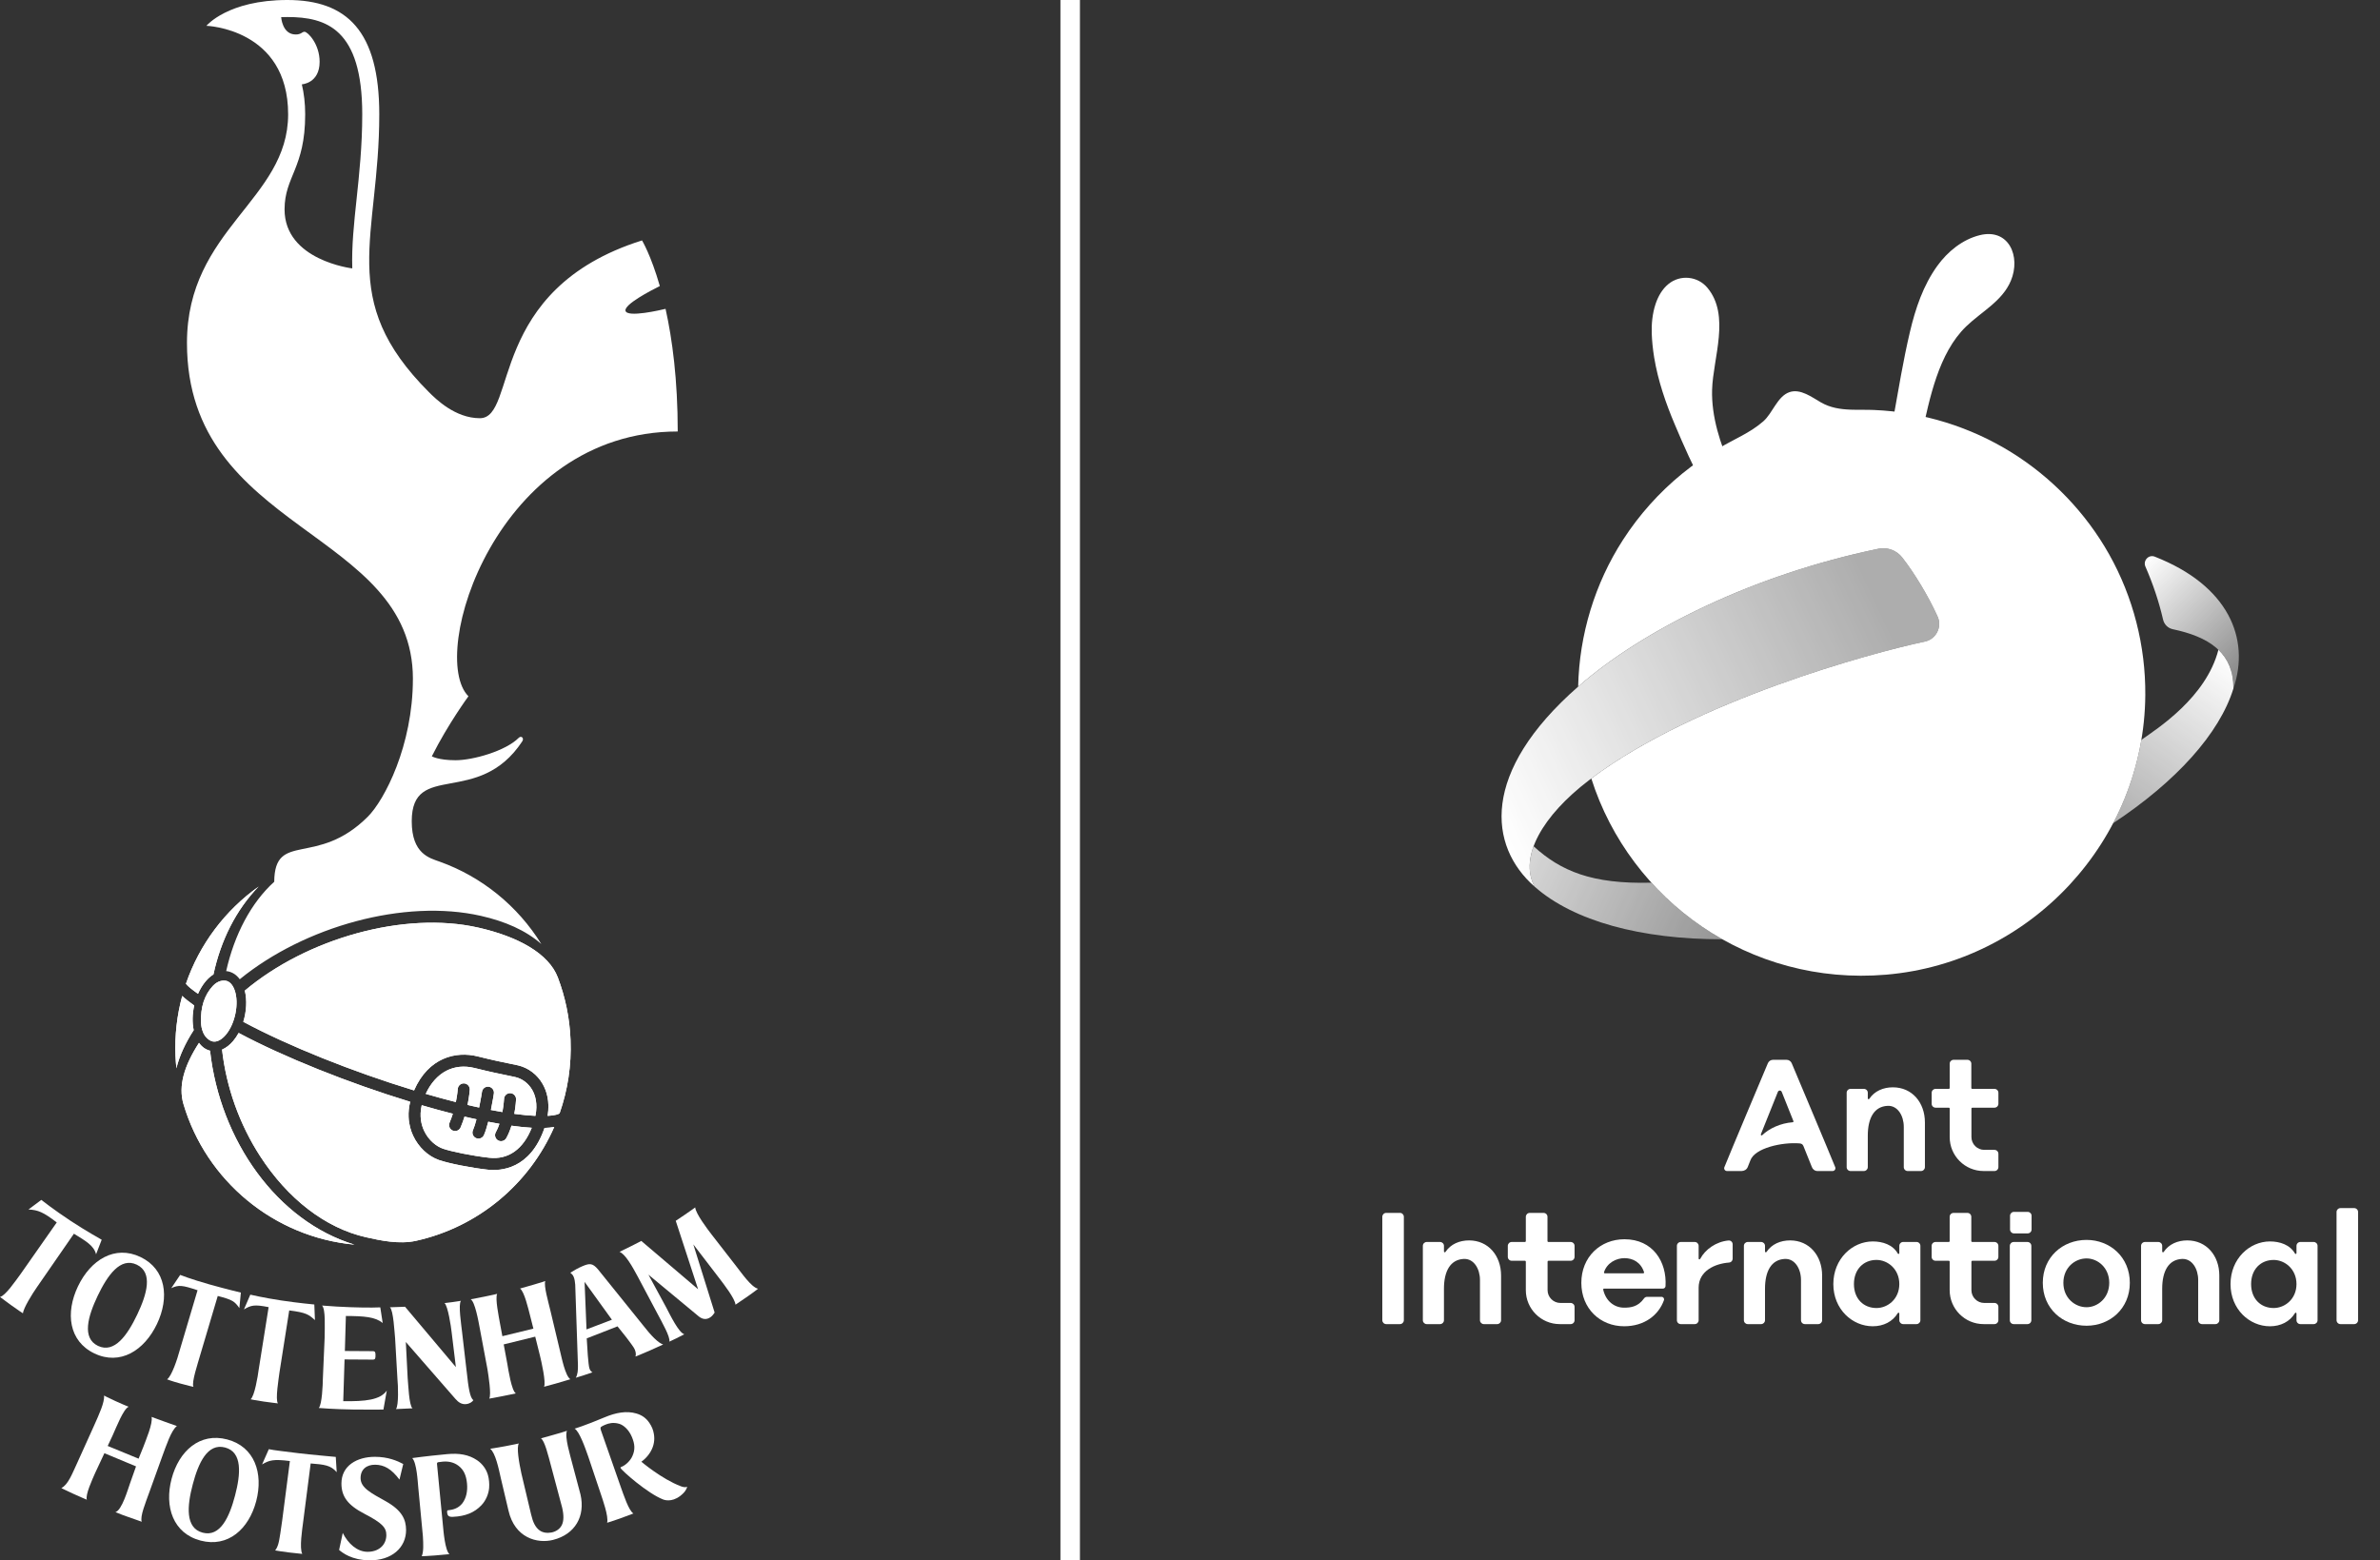 <svg width="122" height="80" viewBox="0 0 122 80" fill="none" xmlns="http://www.w3.org/2000/svg">
<rect x="0" y="0" width="122" height="80" fill="#333333" stroke="none"/>
<path d="M10.766 53.871C10.542 53.815 10.349 53.677 10.201 53.469C9.446 54.633 9.128 55.676 9.405 56.61C10.567 60.532 14.027 63.43 18.171 63.815C14.211 62.612 11.279 58.485 10.767 53.871M9.955 51.553C9.705 51.375 9.492 51.208 9.34 51.064C9.075 52.04 8.952 53.072 8.996 54.135C9.005 54.35 9.02 54.563 9.042 54.773C9.195 54.145 9.496 53.489 9.929 52.819C9.846 52.427 9.859 51.981 9.955 51.553M10.15 50.955C10.255 50.717 10.386 50.497 10.542 50.312C10.667 50.164 10.801 50.047 10.942 49.96C11.319 48.202 12.108 46.637 13.258 45.455C11.54 46.676 10.223 48.419 9.531 50.44C9.623 50.566 9.867 50.756 10.15 50.954M25.012 59.973C24.154 59.878 23.007 59.651 22.506 59.478C21.947 59.284 21.45 58.817 21.176 58.227C21.063 57.983 20.96 57.658 20.945 57.265C20.935 57.03 20.958 56.77 21.026 56.489C17.882 55.53 14.552 54.198 12.233 52.96C12.152 53.109 12.058 53.248 11.954 53.372C11.78 53.579 11.584 53.728 11.382 53.814C11.6 55.743 12.27 57.634 13.336 59.281C14.751 61.467 16.678 62.964 18.76 63.435C19.498 63.602 20.463 63.809 21.325 63.618C24.526 62.909 27.135 60.696 28.41 57.783C28.26 57.809 28.092 57.824 27.912 57.831C27.181 59.968 25.646 60.042 25.012 59.972M29.246 53.311C29.201 52.186 28.974 51.112 28.594 50.114C28.128 48.892 26.568 48.024 24.513 47.559C20.714 46.7 15.725 48.119 12.549 50.791C12.67 51.278 12.635 51.859 12.471 52.389C14.758 53.619 18.086 54.952 21.225 55.907C21.964 54.21 23.378 53.886 24.482 54.162C25.272 54.36 25.78 54.463 26.151 54.538L26.559 54.624C27.084 54.747 27.543 55.095 27.819 55.581C28.015 55.923 28.195 56.466 28.072 57.213C28.458 57.191 28.644 57.126 28.688 57.075C29.099 55.9 29.3 54.63 29.246 53.311ZM27.446 57.213C27.572 56.587 27.436 56.151 27.284 55.885C27.093 55.549 26.777 55.308 26.419 55.224L26.029 55.142C25.674 55.07 25.137 54.961 24.333 54.76C23.256 54.491 22.332 54.984 21.823 56.084C22.347 56.236 22.863 56.378 23.367 56.505C23.448 56.113 23.465 55.841 23.465 55.837C23.475 55.667 23.621 55.537 23.791 55.547C23.96 55.557 24.09 55.703 24.081 55.873C24.079 55.894 24.059 56.206 23.966 56.651C24.066 56.675 24.165 56.698 24.263 56.72C24.365 56.743 24.464 56.765 24.561 56.786C24.65 56.352 24.706 55.984 24.707 55.977C24.732 55.808 24.89 55.692 25.058 55.718C25.226 55.744 25.342 55.901 25.316 56.069C25.311 56.098 25.255 56.468 25.164 56.91C25.371 56.95 25.567 56.985 25.753 57.017C25.821 56.643 25.837 56.346 25.838 56.34C25.846 56.17 25.991 56.039 26.161 56.048C26.331 56.056 26.462 56.2 26.454 56.37C26.452 56.395 26.436 56.707 26.363 57.109C26.79 57.167 27.149 57.199 27.446 57.212M21.735 57.967C21.976 58.487 22.395 58.787 22.707 58.895C23.113 59.036 24.188 59.261 25.079 59.36C26.057 59.468 26.822 58.924 27.258 57.823C26.931 57.804 26.581 57.766 26.218 57.716C26.15 57.937 26.063 58.158 25.952 58.354C25.868 58.502 25.679 58.553 25.531 58.469C25.384 58.385 25.332 58.197 25.416 58.049C25.491 57.918 25.551 57.771 25.602 57.619C25.411 57.586 25.219 57.55 25.028 57.513C24.962 57.769 24.888 58.012 24.809 58.194C24.741 58.35 24.559 58.421 24.403 58.353C24.247 58.285 24.175 58.103 24.244 57.947C24.308 57.801 24.369 57.603 24.424 57.389C24.325 57.367 24.225 57.345 24.127 57.323C24.024 57.299 23.918 57.274 23.812 57.25C23.757 57.428 23.691 57.614 23.612 57.801C23.546 57.958 23.364 58.032 23.208 57.966C23.051 57.9 22.977 57.719 23.044 57.562C23.11 57.407 23.165 57.252 23.212 57.103C22.693 56.971 22.159 56.825 21.618 56.667C21.488 57.235 21.601 57.679 21.736 57.968M11.583 50.286C11.445 50.261 11.175 50.264 10.904 50.557C10.475 51.023 10.273 51.653 10.305 52.43V52.429C10.313 52.627 10.341 52.738 10.398 52.898C10.497 53.18 10.737 53.366 10.912 53.398C11.121 53.437 11.357 53.314 11.576 53.054C12.058 52.484 12.265 51.439 12.029 50.772C11.931 50.493 11.773 50.321 11.583 50.286" fill="white"/>
<path d="M21.165 34.806C21.165 38.235 19.703 41.023 18.858 41.869C16.24 44.488 14.08 42.581 14.057 45.209C12.869 46.285 12.013 47.921 11.594 49.79C11.62 49.792 11.646 49.796 11.672 49.8C11.918 49.845 12.129 49.986 12.29 50.208C15.615 47.497 20.736 46.072 24.649 46.957C25.893 47.239 26.949 47.698 27.748 48.401C26.546 46.457 24.709 44.956 22.538 44.178C22.021 43.993 21.106 43.781 21.106 42.108C21.106 38.986 24.521 41.413 26.77 38.012C26.881 37.845 26.722 37.698 26.59 37.83C25.91 38.51 24.239 38.978 23.354 38.978C22.469 38.978 22.136 38.777 22.136 38.777C22.972 37.113 24.012 35.699 24.012 35.699C21.923 33.609 25.439 22.123 34.741 22.123C34.741 19.458 34.46 17.38 34.117 15.835C33.896 15.888 32.144 16.302 32.063 15.933C31.993 15.607 33.355 14.899 33.823 14.666C33.366 13.073 32.91 12.327 32.91 12.327C24.937 14.839 26.54 21.442 24.597 21.442C23.333 21.442 22.34 20.458 21.985 20.103C17.223 15.34 19.442 12.189 19.442 5.86C19.442 1.596 17.788 0 14.73 0C11.673 0 10.581 1.323 10.581 1.323C10.581 1.323 14.77 1.46 14.77 5.86C14.77 10.26 9.584 11.738 9.584 17.582C9.584 27.311 21.166 27.128 21.166 34.806M15.644 5.86C15.644 5.295 15.582 4.785 15.472 4.324C15.472 4.324 16.384 4.277 16.384 3.167C16.384 2.253 15.774 1.629 15.61 1.629C15.478 1.629 15.445 1.768 15.159 1.768C14.464 1.768 14.413 0.879 14.413 0.879C14.515 0.876 14.621 0.873 14.73 0.873C16.724 0.873 18.569 1.478 18.569 5.86C18.569 7.48 18.415 8.922 18.28 10.195C18.146 11.451 18.022 12.619 18.058 13.761C18.058 13.761 14.587 13.351 14.587 10.739C14.587 9.043 15.644 8.631 15.644 5.86M10.766 53.87C10.542 53.815 10.349 53.676 10.201 53.468C9.446 54.633 9.128 55.675 9.405 56.609C10.567 60.532 14.027 63.429 18.171 63.814C14.211 62.611 11.279 58.484 10.767 53.87M9.955 51.553C9.705 51.374 9.492 51.207 9.34 51.063C9.075 52.039 8.952 53.072 8.996 54.134C9.005 54.349 9.02 54.562 9.042 54.773C9.195 54.144 9.496 53.488 9.929 52.818C9.846 52.426 9.859 51.98 9.955 51.552M10.15 50.954C10.255 50.716 10.386 50.496 10.542 50.312C10.667 50.163 10.801 50.046 10.942 49.959C11.319 48.202 12.108 46.637 13.258 45.454C11.54 46.675 10.223 48.418 9.531 50.439C9.623 50.565 9.867 50.755 10.15 50.954M25.012 59.972C24.154 59.877 23.007 59.651 22.506 59.477C21.947 59.284 21.45 58.816 21.176 58.226C21.063 57.983 20.96 57.658 20.945 57.264C20.935 57.029 20.958 56.77 21.026 56.489C17.882 55.529 14.552 54.197 12.233 52.959C12.152 53.109 12.058 53.247 11.954 53.371C11.78 53.578 11.584 53.727 11.382 53.813C11.6 55.742 12.27 57.633 13.336 59.28C14.751 61.466 16.678 62.963 18.76 63.434C19.498 63.601 20.463 63.808 21.325 63.617C24.526 62.908 27.135 60.695 28.41 57.782C28.26 57.809 28.092 57.824 27.912 57.831C27.181 59.967 25.646 60.042 25.012 59.972M28.594 50.113C28.128 48.891 26.568 48.024 24.513 47.558C20.714 46.699 15.725 48.118 12.549 50.79C12.67 51.277 12.635 51.859 12.471 52.389C14.758 53.619 18.086 54.951 21.225 55.906C21.964 54.209 23.378 53.885 24.482 54.161C25.272 54.359 25.78 54.462 26.151 54.537L26.559 54.624C27.084 54.746 27.543 55.095 27.819 55.58C28.015 55.923 28.195 56.465 28.072 57.213C28.458 57.19 28.644 57.126 28.688 57.074C29.099 55.9 29.3 54.629 29.246 53.31C29.201 52.185 28.974 51.111 28.594 50.113ZM21.735 57.966C21.976 58.486 22.395 58.787 22.707 58.894C23.113 59.035 24.188 59.261 25.079 59.359C26.057 59.468 26.822 58.923 27.258 57.822C26.931 57.803 26.581 57.766 26.218 57.715C26.15 57.936 26.063 58.157 25.952 58.353C25.868 58.501 25.679 58.552 25.531 58.469C25.384 58.384 25.332 58.196 25.416 58.048C25.491 57.918 25.551 57.771 25.602 57.618C25.411 57.585 25.219 57.55 25.028 57.513C24.962 57.769 24.888 58.011 24.809 58.193C24.741 58.349 24.559 58.42 24.403 58.352C24.247 58.284 24.175 58.102 24.244 57.946C24.308 57.8 24.369 57.602 24.424 57.388C24.325 57.366 24.225 57.344 24.127 57.322C24.024 57.299 23.918 57.273 23.812 57.249C23.757 57.427 23.691 57.613 23.612 57.801C23.546 57.958 23.364 58.032 23.208 57.965C23.051 57.899 22.977 57.718 23.044 57.561C23.11 57.406 23.165 57.252 23.212 57.102C22.693 56.971 22.159 56.824 21.618 56.666C21.488 57.234 21.601 57.678 21.736 57.968M27.446 57.212C27.572 56.586 27.436 56.15 27.284 55.884C27.093 55.548 26.777 55.307 26.419 55.224L26.029 55.141C25.674 55.069 25.137 54.96 24.333 54.759C23.256 54.49 22.332 54.983 21.823 56.083C22.347 56.236 22.863 56.377 23.367 56.504C23.448 56.113 23.465 55.841 23.465 55.836C23.475 55.666 23.621 55.537 23.791 55.546C23.96 55.556 24.09 55.702 24.081 55.872C24.079 55.894 24.059 56.206 23.966 56.65C24.066 56.674 24.165 56.697 24.263 56.719C24.365 56.742 24.464 56.764 24.561 56.785C24.65 56.351 24.706 55.983 24.707 55.976C24.732 55.807 24.89 55.691 25.058 55.717C25.226 55.743 25.342 55.9 25.316 56.068C25.311 56.098 25.255 56.467 25.164 56.909C25.371 56.949 25.567 56.984 25.753 57.016C25.821 56.642 25.837 56.345 25.838 56.339C25.846 56.169 25.991 56.038 26.161 56.047C26.331 56.055 26.462 56.199 26.454 56.369C26.452 56.394 26.436 56.706 26.363 57.108C26.79 57.166 27.149 57.198 27.446 57.211M11.583 50.285C11.445 50.26 11.175 50.263 10.904 50.557C10.475 51.022 10.273 51.652 10.305 52.429V52.428C10.313 52.627 10.341 52.737 10.398 52.897C10.497 53.179 10.737 53.366 10.912 53.398C11.121 53.436 11.357 53.313 11.576 53.053C12.058 52.483 12.265 51.438 12.029 50.771C11.931 50.493 11.773 50.321 11.583 50.285" fill="white"/>
<path d="M3.612 62.59C4.39 63.103 5.213 63.563 5.213 63.563L4.924 64.31C4.817 63.858 4.369 63.612 3.789 63.254L1.893 65.996C1.661 66.327 1.21 67.05 1.174 67.333C1.174 67.333 0.863 67.135 0.578 66.923C0.281 66.702 -0.001 66.497 -0.001 66.497C0.282 66.428 0.77 65.708 1.064 65.309L2.909 62.676C2.218 62.143 1.948 62.037 1.46 62.012L2.117 61.52C2.117 61.52 2.748 62.019 3.612 62.589" fill="white"/>
<path d="M4.84 69.393C3.522 68.763 3.348 67.312 3.996 65.954C4.648 64.589 5.89 63.822 7.2 64.448C8.511 65.074 8.696 66.521 8.044 67.887C7.395 69.245 6.158 70.022 4.84 69.393ZM7.012 64.842C6.17 64.44 5.508 65.391 5.008 66.437C4.509 67.483 4.183 68.604 5.024 69.005C5.868 69.407 6.533 68.449 7.032 67.404C7.532 66.357 7.854 65.244 7.012 64.842Z" fill="white"/>
<path d="M10.732 65.852C11.623 66.103 12.347 66.272 12.347 66.272L12.27 67.069C12.031 66.724 11.922 66.641 11.162 66.446L10.241 69.547C10.166 69.83 9.799 70.903 9.917 71.105C9.917 71.105 9.66 71.051 9.247 70.936C8.782 70.808 8.564 70.72 8.564 70.72C8.803 70.563 9.102 69.645 9.2 69.273L10.127 66.152C9.339 65.89 9.156 65.87 8.78 66.046L9.236 65.366C9.236 65.366 9.75 65.574 10.732 65.852Z" fill="white"/>
<path d="M14.407 66.675C15.285 66.808 16.112 66.883 16.112 66.883L16.144 67.683C15.817 67.391 15.694 67.297 14.826 67.187L14.325 70.371C14.29 70.662 14.102 71.769 14.247 71.953C14.247 71.953 13.943 71.92 13.523 71.86C13.104 71.801 12.846 71.743 12.846 71.743C13.051 71.582 13.221 70.534 13.257 70.242L13.77 67.019C13.02 66.869 12.865 66.927 12.505 67.135L12.831 66.379C12.831 66.379 13.533 66.543 14.407 66.675" fill="white"/>
<path d="M17.662 69.701L17.595 71.84C18.716 71.855 19.485 71.784 19.827 71.297L19.655 72.269C19.655 72.269 19.034 72.282 18.125 72.269C17.124 72.255 16.34 72.189 16.34 72.189C16.506 72.024 16.548 70.982 16.55 70.689L16.641 68.589C16.644 68.03 16.695 67.127 16.509 66.937C17.321 66.993 17.217 66.992 17.963 67.022C18.94 67.06 19.494 67.03 19.494 67.03L19.617 67.833C19.235 67.514 18.664 67.478 17.73 67.472L17.678 69.267L19.112 69.276C19.241 69.278 19.249 69.35 19.248 69.493C19.247 69.635 19.245 69.71 19.109 69.709L17.662 69.7V69.701Z" fill="white"/>
<path d="M23.926 70.344C24.008 71.124 24.091 71.682 24.267 71.784C24.223 71.865 24.083 71.971 23.896 71.99C23.672 72.014 23.501 71.904 23.345 71.723L20.803 68.806L20.898 70.662C20.929 70.954 20.963 72.059 21.145 72.206L20.297 72.245C20.445 72.063 20.406 71.009 20.374 70.717L20.254 68.623C20.223 68.33 20.168 67.173 19.986 67.026L20.763 66.999L23.369 70.094L23.152 68.312C23.121 68.021 22.962 66.959 22.787 66.811C22.787 66.811 22.88 66.802 23.197 66.76C23.513 66.717 23.628 66.694 23.628 66.694C23.481 66.876 23.651 67.964 23.682 68.257L23.925 70.344H23.926Z" fill="white"/>
<path d="M28.701 69.242C28.791 69.603 28.97 70.533 29.236 70.716C29.236 70.716 28.834 70.832 28.589 70.907C28.37 70.975 27.887 71.1 27.887 71.1C28.001 70.898 27.748 69.783 27.678 69.504L27.436 68.532L25.82 68.929L26.004 69.917C26.057 70.236 26.225 71.311 26.443 71.442C26.443 71.442 26.217 71.489 25.746 71.585C25.352 71.666 25.078 71.709 25.078 71.709C25.198 71.509 25.036 70.512 24.986 70.195L24.594 68.106C24.523 67.717 24.344 66.732 24.128 66.617C24.128 66.617 24.337 66.577 24.799 66.487C25.26 66.398 25.485 66.337 25.485 66.337C25.372 66.57 25.572 67.515 25.628 67.846L25.752 68.508L27.342 68.121L27.17 67.444C27.077 67.086 26.879 66.225 26.658 66.065C26.658 66.065 26.876 66.002 27.319 65.876C27.761 65.751 27.952 65.68 27.952 65.68C27.864 65.918 28.11 66.757 28.212 67.189L28.701 69.242H28.701Z" fill="white"/>
<path d="M31.654 68.004L30.076 68.621L30.131 69.487C30.166 69.784 30.167 70.054 30.233 70.207C30.264 70.283 30.319 70.334 30.371 70.361C30.371 70.361 30.206 70.421 29.936 70.508C29.665 70.596 29.516 70.639 29.516 70.639C29.611 70.477 29.633 70.252 29.625 69.972L29.486 65.867C29.473 65.718 29.455 65.578 29.405 65.461C29.362 65.357 29.288 65.298 29.236 65.254C29.416 65.138 29.64 65.01 29.869 64.914C30.231 64.761 30.383 64.768 30.648 65.076L32.96 67.945C33.381 68.492 33.752 68.861 33.994 68.934C33.994 68.934 33.758 69.043 33.313 69.242C32.869 69.439 32.575 69.551 32.575 69.551C32.601 69.458 32.604 69.36 32.547 69.211C32.485 69.052 32.257 68.781 32.111 68.576L31.654 68.004H31.654ZM31.367 67.664L29.966 65.723L30.065 68.161L31.367 67.664Z" fill="white"/>
<path d="M38.256 66.515C37.94 66.729 37.702 66.893 37.702 66.893C37.679 66.58 37.077 65.809 36.899 65.575L35.54 63.802L36.633 67.297C36.591 67.367 36.514 67.463 36.442 67.518C36.226 67.681 36.017 67.649 35.824 67.498L33.238 65.353L34.143 67.021C34.364 67.444 34.791 68.323 35.078 68.41C35.078 68.41 34.901 68.505 34.675 68.615C34.45 68.724 34.313 68.787 34.313 68.787C34.363 68.542 33.943 67.812 33.697 67.346L32.69 65.45C32.385 64.88 32.047 64.299 31.758 64.183C31.982 64.074 32.05 64.041 32.37 63.883C32.638 63.752 32.872 63.623 32.872 63.623L35.785 66.101L34.639 62.592C34.639 62.592 34.793 62.488 35.084 62.294C35.375 62.099 35.637 61.906 35.637 61.906C35.658 62.219 36.265 63.02 36.486 63.306L37.74 64.92C38.006 65.252 38.503 65.991 38.858 66.076C38.858 66.076 38.574 66.301 38.256 66.515Z" fill="white"/>
<path d="M8.45 72.895C8.719 72.994 9.068 73.115 9.068 73.115C8.775 73.327 8.504 74.173 8.33 74.633L7.654 76.51C7.473 77.019 7.164 77.757 7.267 78.021C7.267 78.021 6.895 77.893 6.594 77.785C6.337 77.693 6.191 77.644 5.917 77.528C6.249 77.439 6.562 76.337 6.663 76.059L6.973 75.183L5.352 74.507L4.883 75.509C4.73 75.857 4.366 76.645 4.451 76.892C4.451 76.892 4.166 76.775 3.746 76.583C3.252 76.356 3.145 76.294 3.145 76.294C3.492 76.124 3.698 75.563 3.963 74.995L4.811 73.117C5.098 72.474 5.356 71.918 5.337 71.551C5.337 71.551 5.489 71.641 5.905 71.829C6.237 71.978 6.407 72.053 6.593 72.127C6.329 72.233 5.962 73.18 5.769 73.605L5.52 74.136L7.104 74.788L7.347 74.186C7.46 73.879 7.853 72.961 7.769 72.646C7.769 72.646 8.094 72.765 8.449 72.895" fill="white"/>
<path d="M10.282 78.988C8.87 78.616 8.42 77.249 8.795 75.824C9.172 74.392 10.242 73.433 11.646 73.802C13.05 74.171 13.509 75.533 13.133 76.966C12.758 78.39 11.694 79.359 10.282 78.988ZM11.537 74.215C10.635 73.977 10.168 75.012 9.88 76.109C9.591 77.206 9.486 78.344 10.389 78.582C11.291 78.819 11.76 77.777 12.048 76.68C12.336 75.583 12.439 74.452 11.537 74.215Z" fill="white"/>
<path d="M14.105 79.491C14.105 79.491 14.195 79.393 14.255 79.196C14.342 78.918 14.398 78.384 14.464 77.967L14.86 74.909C14.017 74.804 13.803 74.864 13.434 75.084L13.78 74.301C14.043 74.359 14.623 74.422 15.331 74.511C15.803 74.57 17.212 74.698 17.212 74.698L17.26 75.48C16.949 75.121 16.627 75.089 15.925 75.033L15.531 78.101C15.496 78.386 15.339 79.377 15.494 79.67C15.325 79.651 15.044 79.62 14.81 79.596C14.566 79.571 14.245 79.516 14.105 79.492" fill="white"/>
<path d="M20.816 78.429C20.825 79.35 20.077 80.017 18.926 79.999C18.03 79.986 17.561 79.618 17.383 79.468L17.57 78.595C17.847 79.15 18.308 79.556 18.827 79.563C19.368 79.572 19.795 79.253 19.804 78.716C19.809 78.325 19.594 78.089 18.691 77.619C17.824 77.172 17.502 76.725 17.502 76.06C17.502 75.154 18.29 74.694 19.215 74.693C19.897 74.692 20.372 74.902 20.67 75.061L20.477 75.861C20.064 75.31 19.691 75.105 19.24 75.098C18.796 75.091 18.48 75.334 18.484 75.791C18.487 76.288 19.034 76.557 19.772 76.97C20.621 77.445 20.81 77.921 20.815 78.43" fill="white"/>
<path d="M25.008 75.611C25.041 75.719 25.061 75.85 25.07 75.953C25.08 76.048 25.083 76.174 25.073 76.293C25.048 76.592 24.907 76.938 24.672 77.181C24.315 77.555 23.849 77.74 23.232 77.769C22.993 77.784 22.936 77.711 22.92 77.539L22.918 77.502C22.918 77.502 22.914 77.436 22.966 77.432L23.025 77.427C23.208 77.403 23.479 77.347 23.696 77.082C23.904 76.811 23.976 76.448 23.939 76.06C23.901 75.656 23.779 75.365 23.508 75.156C23.272 74.974 22.995 74.916 22.71 74.939C22.71 74.939 22.595 74.948 22.469 74.968C22.469 74.968 22.394 74.974 22.4 75.048L22.706 78.219C22.733 78.498 22.809 79.481 23.038 79.684C23.038 79.684 22.777 79.711 22.286 79.751C21.912 79.782 21.62 79.789 21.62 79.789C21.718 79.546 21.702 79.187 21.678 78.768L21.441 76.267C21.413 75.981 21.365 75 21.132 74.758C21.132 74.758 21.759 74.665 22.92 74.555C23.527 74.498 24.024 74.576 24.454 74.866C24.734 75.055 24.927 75.331 25.007 75.612" fill="white"/>
<path d="M29.758 76.632C30.007 77.732 29.49 78.667 28.348 78.953C27.545 79.154 26.387 78.859 26.065 77.449L25.672 75.785C25.568 75.32 25.399 74.494 25.128 74.279C25.128 74.279 25.43 74.237 25.904 74.148C26.376 74.06 26.596 74.008 26.596 74.008C26.472 74.203 26.602 74.974 26.725 75.54L27.227 77.656C27.317 78.044 27.444 78.31 27.661 78.466C27.822 78.582 28.037 78.614 28.261 78.574C28.466 78.536 28.677 78.42 28.789 78.213C28.906 77.997 28.906 77.683 28.816 77.296L28.252 75.18C28.097 74.598 27.92 73.869 27.729 73.747C27.729 73.747 27.959 73.684 28.394 73.56C28.723 73.466 28.919 73.409 29.062 73.359C28.932 73.678 29.242 74.654 29.307 74.933L29.759 76.633L29.758 76.632Z" fill="white"/>
<path d="M34.894 76.2C35.005 76.242 35.123 76.272 35.224 76.229C35.212 76.298 35.147 76.436 35.039 76.547C34.578 77.02 34.144 76.939 33.996 76.881C33.199 76.577 31.866 75.396 31.811 75.266C31.811 75.266 31.797 75.233 31.832 75.218L31.881 75.197C32.088 75.11 32.324 74.875 32.418 74.652C32.567 74.325 32.542 74.032 32.39 73.673C32.234 73.299 31.96 73.064 31.744 73.001C31.426 72.907 31.189 72.982 31.045 73.04C31.045 73.04 30.855 73.115 30.798 73.171C30.798 73.171 30.76 73.203 30.804 73.333L31.811 76.21C31.964 76.633 32.23 77.458 32.47 77.598C32.47 77.598 32.198 77.704 31.786 77.853C31.374 78.003 31.122 78.072 31.122 78.072C31.206 77.751 30.888 76.877 30.809 76.632L30.157 74.689C29.994 74.221 29.697 73.381 29.455 73.248C29.455 73.248 29.931 73.114 30.999 72.665C31.567 72.426 32.118 72.324 32.615 72.47C32.917 72.558 33.12 72.71 33.287 72.952C33.351 73.045 33.398 73.137 33.438 73.231C33.475 73.32 33.501 73.422 33.517 73.516C33.57 73.81 33.526 74.122 33.356 74.416C33.356 74.416 33.203 74.712 32.877 74.945C32.877 74.945 33.926 75.835 34.893 76.199" fill="white"/>
<path d="M54.858 0V80" stroke="white" stroke-miterlimit="10"/>
<g clip-path="url(#clip0_26_573)">
<path d="M97.632 22.906C97.388 22.855 97.162 22.675 97.058 22.358C96.965 22.079 96.993 21.775 97.045 21.485C97.314 19.994 97.555 18.497 97.904 17.018C98.186 15.821 98.583 14.632 99.312 13.625C99.836 12.901 100.595 12.28 101.474 12.06C102.975 11.684 103.6 13.15 103.078 14.394C102.638 15.443 101.574 15.976 100.792 16.731C99.362 18.11 98.915 20.438 98.502 22.298C98.397 22.771 97.994 22.981 97.632 22.906Z" fill="white"/>
<path d="M84.869 15.576C85.003 15.179 85.213 14.817 85.525 14.562C86.13 14.067 87.022 14.155 87.522 14.754C88.71 16.174 87.81 18.35 87.763 19.984C87.723 21.362 88.186 22.785 88.741 24.002C88.849 24.238 89.029 24.478 89.062 24.747C89.118 25.199 88.922 25.571 88.573 25.744C87.98 26.037 87.601 25.415 87.357 24.972C86.792 23.949 86.31 22.85 85.855 21.774C85.386 20.667 84.99 19.52 84.794 18.33C84.759 18.116 84.731 17.901 84.709 17.686C84.69 17.49 84.676 17.294 84.669 17.098C84.652 16.624 84.701 16.072 84.869 15.576Z" fill="white"/>
<path d="M93.46 34.485C93.435 34.493 93.411 34.5 93.387 34.507C93.411 34.5 93.435 34.492 93.46 34.485Z" fill="white"/>
<path d="M99.323 31.613C98.854 30.572 98.145 29.395 97.511 28.585C97.218 28.212 96.746 28.041 96.292 28.134C89.869 29.466 84.237 32.279 80.911 35.191C75.872 39.603 76.306 43.389 78.662 45.457C77.849 43.928 79.083 41.812 81.442 40.011C86.73 35.973 95.884 33.481 98.671 32.894C99.244 32.773 99.564 32.149 99.323 31.613Z" fill="url(#paint0_linear_26_573)"/>
<path d="M108.114 28.418C106.919 26.295 105.185 24.488 103.117 23.2C101 21.881 98.554 21.125 96.062 21.02C95.661 21.003 95.259 21.019 94.864 21.004C94.34 20.984 93.829 20.91 93.346 20.634C92.891 20.374 92.291 19.91 91.726 20.107C91.107 20.322 90.868 21.183 90.387 21.603C89.711 22.195 88.889 22.517 88.128 22.971C87.468 23.364 86.834 23.792 86.238 24.278C85.054 25.243 84.024 26.394 83.196 27.677C81.749 29.919 80.956 32.542 80.897 35.203C80.901 35.199 80.906 35.195 80.91 35.191C84.237 32.279 89.869 29.466 96.292 28.134C96.745 28.041 97.218 28.212 97.51 28.585C98.144 29.395 98.853 30.572 99.323 31.613C99.564 32.149 99.244 32.773 98.67 32.894C95.906 33.476 86.877 35.933 81.571 39.913C83.567 46.192 89.709 50.566 96.682 49.973C104.112 49.342 109.917 43.078 109.969 35.637C109.987 33.118 109.35 30.614 108.114 28.418Z" fill="white"/>
<g opacity="0.8">
<path d="M78.662 45.456C78.665 45.459 78.668 45.462 78.671 45.465C80.671 47.228 84.123 48.164 88.288 48.157C86.926 47.389 85.699 46.407 84.653 45.256C81.586 45.337 80.003 44.654 78.613 43.389C78.34 44.134 78.335 44.843 78.662 45.456Z" fill="url(#paint1_linear_26_573)"/>
</g>
<path d="M109.768 37.933C109.511 39.445 109.016 40.884 108.322 42.206C111.542 40.078 113.773 37.615 114.486 35.301C114.492 34.422 114.206 33.785 113.717 33.315C113.086 35.766 110.58 37.36 109.768 37.933Z" fill="url(#paint2_linear_26_573)"/>
<path d="M109.975 29.05C110.359 29.928 110.664 30.831 110.881 31.77C110.938 32.016 111.131 32.208 111.377 32.26C113.173 32.641 114.498 33.419 114.486 35.301C115.358 32.736 114.229 30.02 110.454 28.54C110.141 28.417 109.841 28.742 109.975 29.05Z" fill="url(#paint3_linear_26_573)"/>
<path d="M90.888 54.337C90.772 54.337 90.667 54.406 90.622 54.513C90.233 55.436 88.741 58.978 88.392 59.844C88.354 59.938 88.425 60.04 88.526 60.04H89.271C89.409 60.04 89.538 59.967 89.591 59.832C89.591 59.832 89.709 59.54 89.723 59.499C89.948 58.857 91.355 58.553 92.241 58.623C92.34 58.631 92.406 58.664 92.444 58.758C92.468 58.825 92.876 59.832 92.876 59.832C92.917 59.947 93.024 60.04 93.165 60.04H93.94C94.041 60.04 94.112 59.937 94.074 59.842C93.724 58.976 92.256 55.492 91.844 54.513C91.799 54.406 91.694 54.337 91.578 54.337H90.888ZM91.896 57.539C91.261 57.589 90.695 57.855 90.33 58.203C90.298 58.234 90.246 58.198 90.262 58.157C90.438 57.716 90.837 56.725 91.135 55.98C91.171 55.891 91.296 55.892 91.332 55.981C91.61 56.678 91.856 57.293 91.932 57.482C91.943 57.509 91.924 57.537 91.896 57.539Z" fill="white"/>
<path d="M98.672 57.547V59.841C98.672 59.951 98.583 60.04 98.473 60.04H97.788C97.678 60.04 97.589 59.951 97.589 59.841V57.776C97.589 57.202 97.274 56.674 96.761 56.698C96.069 56.729 95.744 57.326 95.744 58.227V59.841C95.744 59.951 95.655 60.04 95.545 60.04H94.86C94.75 60.04 94.661 59.951 94.661 59.841V56.027C94.661 55.917 94.75 55.828 94.86 55.828H95.545C95.655 55.828 95.744 55.917 95.744 56.027V56.316C95.744 56.358 95.798 56.374 95.821 56.339C96.088 55.937 96.541 55.748 97.031 55.748C98.016 55.748 98.672 56.53 98.672 57.547Z" fill="white"/>
<path d="M102.239 56.792C102.349 56.792 102.439 56.702 102.439 56.592V56.029C102.439 55.918 102.349 55.828 102.239 55.828H101.094C101.07 55.828 101.051 55.809 101.051 55.786V54.538C101.051 54.427 100.962 54.337 100.851 54.337H100.142C100.031 54.337 99.942 54.427 99.942 54.538V55.786C99.942 55.809 99.923 55.828 99.899 55.828H99.218C99.107 55.828 99.018 55.918 99.018 56.029V56.592C99.018 56.702 99.107 56.792 99.218 56.792H99.899C99.923 56.792 99.942 56.811 99.942 56.835V57.466V58.299C99.942 59.261 100.721 60.04 101.683 60.04H102.239C102.349 60.04 102.439 59.95 102.439 59.84V59.155C102.439 59.044 102.349 58.955 102.239 58.955H101.713C101.352 58.955 101.057 58.66 101.057 58.299V56.835C101.057 56.811 101.076 56.792 101.099 56.792H102.239Z" fill="white"/>
<path d="M88.817 63.797L88.817 64.537C88.817 64.639 88.738 64.725 88.636 64.733C87.911 64.786 87.073 65.158 87.073 66.025V67.691C87.073 67.8 86.984 67.889 86.874 67.889H86.158C86.048 67.889 85.959 67.8 85.959 67.691V63.876C85.959 63.767 86.048 63.678 86.158 63.678H86.874C86.984 63.678 87.073 63.767 87.073 63.876V64.527C87.073 64.571 87.131 64.586 87.151 64.547C87.409 64.058 87.967 63.661 88.604 63.601C88.718 63.59 88.817 63.682 88.817 63.797Z" fill="white"/>
<path d="M85.244 66.068L82.223 66.068C82.196 66.068 82.175 66.094 82.181 66.12C82.309 66.697 82.74 67.046 83.253 67.046C83.571 67.046 83.967 67.009 84.273 66.572C84.309 66.519 84.372 66.49 84.436 66.49L85.17 66.49C85.262 66.49 85.325 66.578 85.295 66.662C85.022 67.43 84.294 67.999 83.253 67.999C82.032 67.999 81.06 67.097 81.06 65.773C81.06 64.448 82.032 63.538 83.27 63.538C84.73 63.538 85.449 64.695 85.376 65.94C85.372 66.01 85.317 66.068 85.244 66.068ZM82.263 65.284H84.234C84.262 65.284 84.284 65.255 84.275 65.228C84.115 64.727 83.713 64.507 83.27 64.507C82.853 64.507 82.379 64.743 82.222 65.228C82.213 65.255 82.234 65.284 82.263 65.284Z" fill="white"/>
<path d="M113.763 65.396V67.691C113.763 67.8 113.674 67.889 113.564 67.889H112.879C112.769 67.889 112.68 67.8 112.68 67.691V65.626C112.68 65.052 112.365 64.524 111.852 64.547C111.16 64.579 110.835 65.175 110.835 66.077V67.691C110.835 67.8 110.746 67.889 110.636 67.889H109.951C109.841 67.889 109.752 67.8 109.752 67.691V63.877C109.752 63.767 109.841 63.678 109.951 63.678H110.636C110.746 63.678 110.835 63.767 110.835 63.877V64.165C110.835 64.207 110.889 64.224 110.912 64.189C111.179 63.786 111.632 63.597 112.122 63.597C113.106 63.597 113.763 64.379 113.763 65.396Z" fill="white"/>
<path d="M118.601 67.889H117.918C117.808 67.889 117.719 67.8 117.719 67.691V67.344C117.719 67.303 117.665 67.288 117.644 67.323C117.378 67.764 116.907 68 116.358 68C115.311 68 114.338 67.13 114.338 65.836C114.338 64.541 115.311 63.65 116.358 63.65C116.862 63.65 117.386 63.817 117.643 64.272C117.663 64.308 117.719 64.293 117.719 64.251V63.876C117.719 63.767 117.808 63.678 117.918 63.678H118.601C118.711 63.678 118.799 63.767 118.799 63.876V67.691C118.799 67.8 118.711 67.889 118.601 67.889ZM117.719 65.836C117.719 65.077 117.134 64.599 116.548 64.599C115.888 64.599 115.393 65.077 115.393 65.836C115.393 66.594 115.888 67.064 116.548 67.064C117.134 67.064 117.719 66.594 117.719 65.836Z" fill="white"/>
<path d="M98.242 67.889H97.558C97.449 67.889 97.36 67.8 97.36 67.69V67.344C97.36 67.303 97.306 67.287 97.284 67.323C97.019 67.763 96.547 67.999 95.999 67.999C94.952 67.999 93.978 67.13 93.978 65.835C93.978 64.54 94.952 63.65 95.999 63.65C96.503 63.65 97.026 63.816 97.283 64.271C97.304 64.308 97.36 64.293 97.36 64.251V63.876C97.36 63.766 97.449 63.677 97.558 63.677H98.242C98.351 63.677 98.44 63.766 98.44 63.876V67.69C98.44 67.8 98.351 67.889 98.242 67.889ZM97.36 65.835C97.36 65.076 96.774 64.598 96.189 64.598C95.529 64.598 95.034 65.076 95.034 65.835C95.034 66.594 95.529 67.064 96.189 67.064C96.774 67.064 97.36 66.594 97.36 65.835Z" fill="white"/>
<path d="M103.928 67.889H103.225C103.114 67.889 103.024 67.8 103.024 67.689V63.878C103.024 63.767 103.114 63.678 103.225 63.678H103.928C104.038 63.678 104.128 63.767 104.128 63.878V67.689C104.128 67.8 104.038 67.889 103.928 67.889Z" fill="white"/>
<path d="M103.939 63.238H103.237C103.126 63.238 103.036 63.148 103.036 63.037V62.334C103.036 62.224 103.126 62.134 103.237 62.134H103.939C104.05 62.134 104.14 62.224 104.14 62.334V63.037C104.14 63.148 104.05 63.238 103.939 63.238Z" fill="white"/>
<path d="M109.176 65.772C109.176 67.09 108.162 67.972 106.958 67.972C105.729 67.972 104.715 67.09 104.715 65.772C104.715 64.454 105.729 63.572 106.958 63.572C108.162 63.572 109.176 64.454 109.176 65.772ZM108.121 65.772C108.121 64.991 107.527 64.521 106.958 64.521C106.364 64.521 105.77 64.991 105.77 65.772C105.77 66.553 106.364 67.023 106.958 67.023C107.527 67.023 108.121 66.553 108.121 65.772Z" fill="white"/>
<path d="M76.946 65.396V67.691C76.946 67.8 76.857 67.889 76.747 67.889H76.062C75.953 67.889 75.864 67.8 75.864 67.691V65.626C75.864 65.052 75.549 64.524 75.035 64.547C74.344 64.579 74.018 65.175 74.018 66.077V67.691C74.018 67.8 73.929 67.889 73.82 67.889H73.134C73.025 67.889 72.936 67.8 72.936 67.691V63.877C72.936 63.767 73.025 63.678 73.134 63.678H73.82C73.929 63.678 74.018 63.767 74.018 63.877V64.165C74.018 64.207 74.072 64.224 74.095 64.189C74.362 63.786 74.816 63.597 75.306 63.597C76.29 63.597 76.946 64.379 76.946 65.396Z" fill="white"/>
<path d="M80.512 64.641C80.623 64.641 80.713 64.552 80.713 64.441V63.878C80.713 63.767 80.623 63.678 80.512 63.678H79.367C79.344 63.678 79.325 63.659 79.325 63.635V62.387C79.325 62.276 79.235 62.187 79.124 62.187H78.415C78.305 62.187 78.215 62.276 78.215 62.387V63.635C78.215 63.659 78.196 63.678 78.172 63.678H77.491C77.381 63.678 77.291 63.767 77.291 63.878V64.441C77.291 64.552 77.381 64.641 77.491 64.641H78.172C78.196 64.641 78.215 64.66 78.215 64.684V65.316V66.148C78.215 67.11 78.995 67.889 79.956 67.889H80.512C80.623 67.889 80.713 67.8 80.713 67.689V67.004C80.713 66.894 80.623 66.804 80.512 66.804H79.986C79.626 66.804 79.33 66.509 79.33 66.148V64.684C79.33 64.66 79.349 64.641 79.373 64.641H80.512Z" fill="white"/>
<path d="M102.238 64.641C102.349 64.641 102.438 64.552 102.438 64.441V63.878C102.438 63.767 102.349 63.678 102.238 63.678H101.093C101.069 63.678 101.05 63.659 101.05 63.635V62.387C101.05 62.276 100.961 62.187 100.85 62.187H100.141C100.03 62.187 99.941 62.276 99.941 62.387V63.635C99.941 63.659 99.922 63.678 99.898 63.678H99.217C99.106 63.678 99.017 63.767 99.017 63.878V64.441C99.017 64.552 99.106 64.641 99.217 64.641H99.898C99.922 64.641 99.941 64.66 99.941 64.684V65.316V66.148C99.941 67.11 100.72 67.889 101.682 67.889H102.238C102.348 67.889 102.438 67.8 102.438 67.689V67.004C102.438 66.894 102.348 66.804 102.238 66.804H101.712C101.351 66.804 101.056 66.509 101.056 66.148V64.684C101.056 64.66 101.075 64.641 101.099 64.641H102.238Z" fill="white"/>
<path d="M120.677 67.889H119.974C119.863 67.889 119.773 67.799 119.773 67.688V62.141C119.773 62.031 119.863 61.941 119.974 61.941H120.677C120.787 61.941 120.877 62.031 120.877 62.141V67.688C120.877 67.799 120.787 67.889 120.677 67.889Z" fill="white"/>
<path d="M71.762 67.889H71.059C70.948 67.889 70.858 67.799 70.858 67.688V62.386C70.858 62.276 70.948 62.186 71.059 62.186H71.762C71.872 62.186 71.962 62.276 71.962 62.386V67.688C71.962 67.799 71.872 67.889 71.762 67.889Z" fill="white"/>
<path d="M93.403 65.396V67.691C93.403 67.8 93.314 67.889 93.204 67.889H92.519C92.409 67.889 92.32 67.8 92.32 67.691V65.626C92.32 65.052 92.006 64.524 91.492 64.547C90.801 64.579 90.475 65.175 90.475 66.077V67.691C90.475 67.8 90.386 67.889 90.276 67.889H89.591C89.481 67.889 89.393 67.8 89.393 67.691V63.877C89.393 63.767 89.481 63.678 89.591 63.678H90.276C90.386 63.678 90.475 63.767 90.475 63.877V64.165C90.475 64.207 90.529 64.224 90.552 64.189C90.819 63.786 91.273 63.597 91.763 63.597C92.747 63.597 93.403 64.379 93.403 65.396Z" fill="white"/>
</g>
<defs>
<linearGradient id="paint0_linear_26_573" x1="76.287" y1="41.417" x2="98.965" y2="30.843" gradientUnits="userSpaceOnUse">
<stop stop-color="white"/>
<stop offset="0.9" stop-color="white" stop-opacity="0.6"/>
</linearGradient>
<linearGradient id="paint1_linear_26_573" x1="78.336" y1="43.984" x2="88.109" y2="48.541" gradientUnits="userSpaceOnUse">
<stop stop-color="white"/>
<stop offset="1" stop-color="white" stop-opacity="0.6"/>
</linearGradient>
<linearGradient id="paint2_linear_26_573" x1="114.35" y1="33.759" x2="108.398" y2="42.259" gradientUnits="userSpaceOnUse">
<stop stop-color="white"/>
<stop offset="1" stop-color="white" stop-opacity="0.6"/>
</linearGradient>
<linearGradient id="paint3_linear_26_573" x1="109.83" y1="28.849" x2="115.384" y2="34.403" gradientUnits="userSpaceOnUse">
<stop stop-color="white"/>
<stop offset="1" stop-color="white" stop-opacity="0.4"/>
</linearGradient>
<clipPath id="clip0_26_573">
<rect width="50.589" height="56" fill="white" transform="translate(70.858 12)"/>
</clipPath>
</defs>
</svg>
